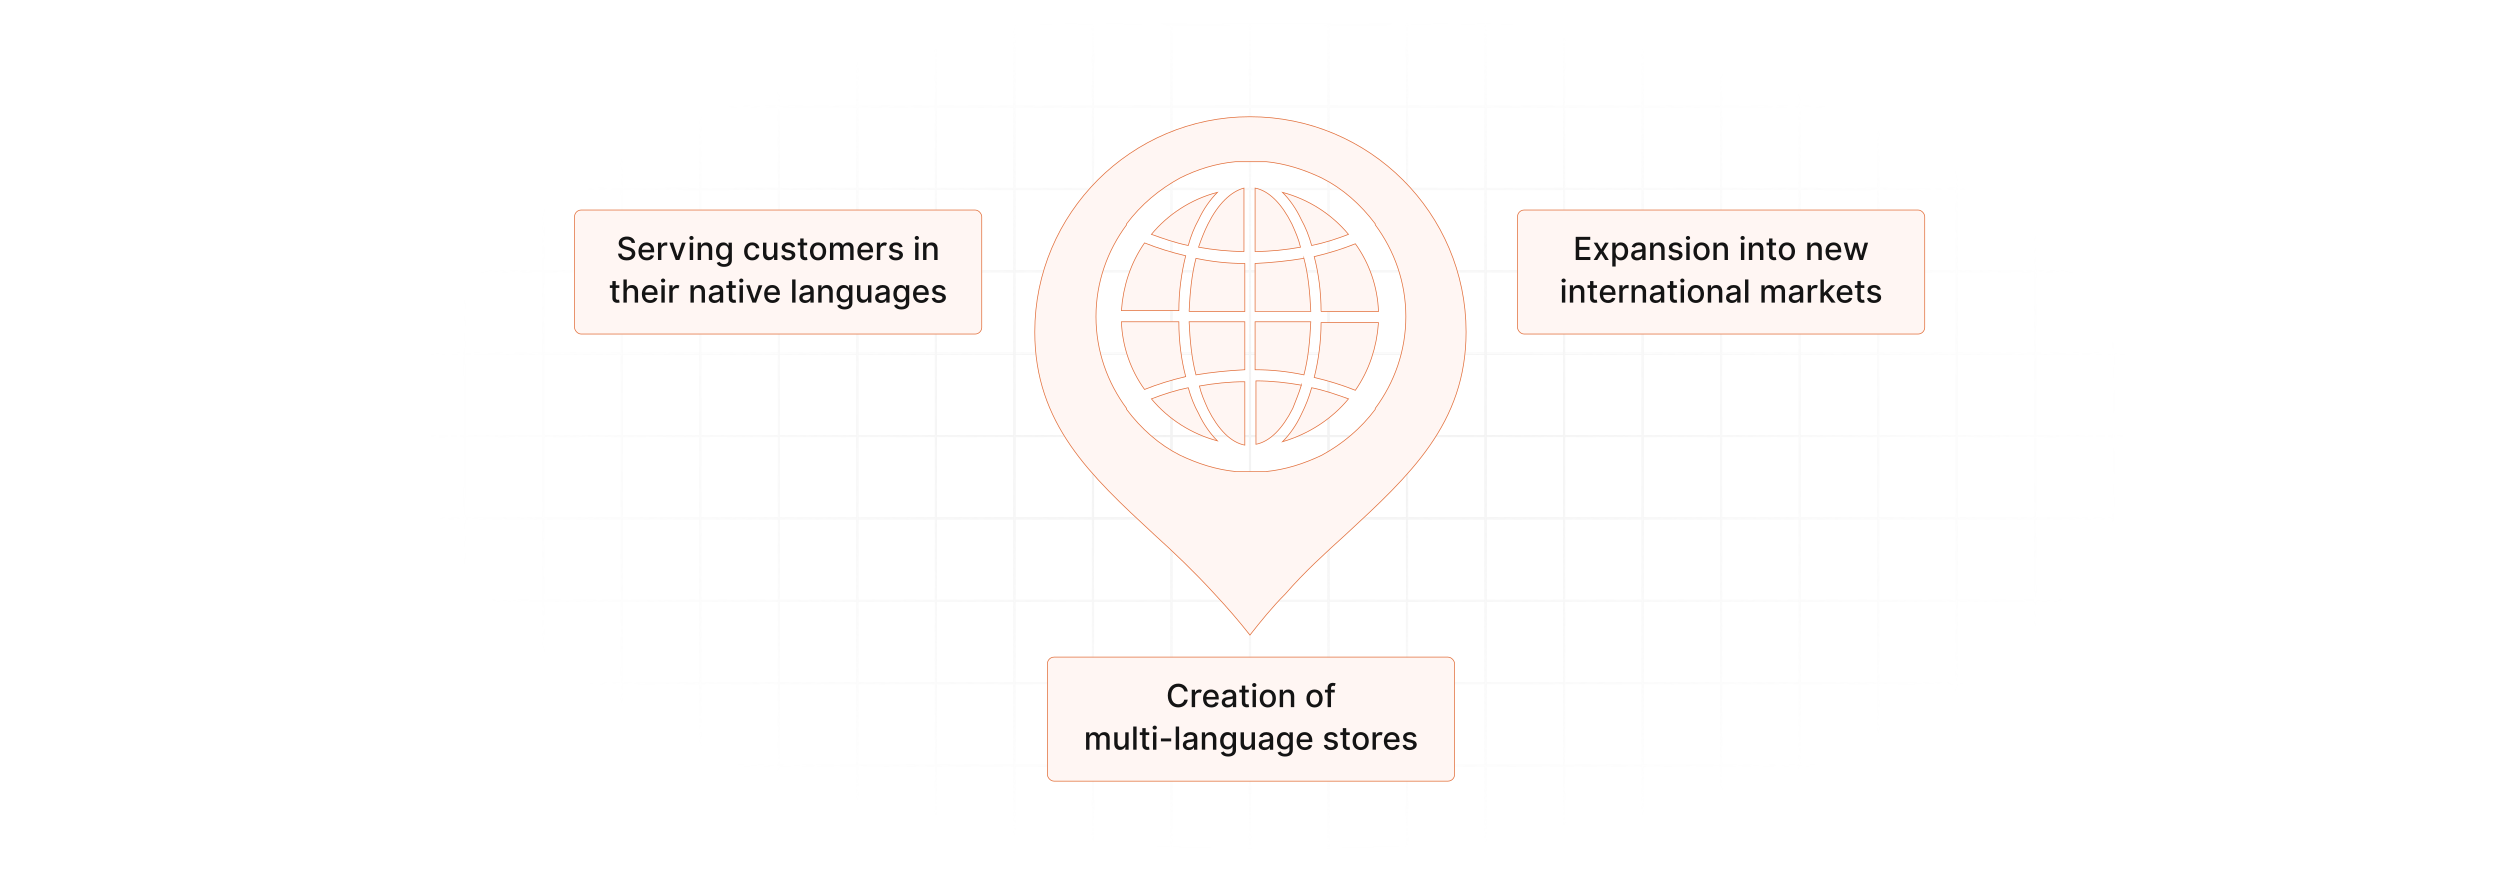 <?xml version="1.0" encoding="UTF-8"?>
<svg id="Layer_1" xmlns="http://www.w3.org/2000/svg" xmlns:xlink="http://www.w3.org/1999/xlink" viewBox="0 0 860 300">
  <defs>
    <filter id="luminosity-invert" x="39.647" y="-.272" width="782.115" height="300.272" color-interpolation-filters="sRGB" filterUnits="userSpaceOnUse">
      <feColorMatrix result="cm" values="-1 0 0 0 1 0 -1 0 0 1 0 0 -1 0 1 0 0 0 1 0"/>
    </filter>
    <radialGradient id="radial-gradient" cx="439.235" cy="148.479" fx="439.235" fy="148.479" r="298.487" gradientTransform="translate(0 74.962) scale(1 .495)" gradientUnits="userSpaceOnUse">
      <stop offset=".123" stop-color="#000" stop-opacity=".95"/>
      <stop offset="1" stop-color="#000" stop-opacity="0"/>
    </radialGradient>
    <mask id="mask" x="39.647" y="-.272" width="782.115" height="300.272" maskUnits="userSpaceOnUse">
      <g filter="url(#luminosity-invert)">
        <rect x="39.647" y="-.272" width="782.115" height="300.272" fill="url(#radial-gradient)"/>
      </g>
    </mask>
  </defs>
  <rect width="860" height="300" fill="#fff"/>
  <g mask="url(#mask)">
    <g opacity=".4">
      <path d="M808.41,291.922H51.59V8.078h756.819v283.845ZM52.09,291.422h755.819V8.578H52.09v282.845Z" fill="#e6e6e6" stroke="#d6d6d6" stroke-miterlimit="10" stroke-width=".25"/>
      <rect x="51.84" y="36.413" width="756.319" height=".5" fill="#e6e6e6" stroke="#d6d6d6" stroke-miterlimit="10" stroke-width=".25"/>
      <rect x="51.84" y="64.747" width="756.319" height=".5" fill="#e6e6e6" stroke="#d6d6d6" stroke-miterlimit="10" stroke-width=".25"/>
      <rect x="51.84" y="93.082" width="756.319" height=".5" fill="#e6e6e6" stroke="#d6d6d6" stroke-miterlimit="10" stroke-width=".25"/>
      <rect x="51.84" y="121.415" width="756.319" height=".5" fill="none" stroke="#d6d6d6" stroke-miterlimit="10" stroke-width=".25"/>
      <rect x="51.84" y="149.75" width="756.319" height=".5" fill="#e6e6e6" stroke="#d6d6d6" stroke-miterlimit="10" stroke-width=".25"/>
      <rect x="51.84" y="178.084" width="756.319" height=".5" fill="#e6e6e6" stroke="#d6d6d6" stroke-miterlimit="10" stroke-width=".25"/>
      <rect x="51.84" y="206.418" width="756.319" height=".5" fill="#e6e6e6" stroke="#d6d6d6" stroke-miterlimit="10" stroke-width=".25"/>
      <rect x="51.84" y="234.753" width="756.319" height=".5" fill="#e6e6e6" stroke="#d6d6d6" stroke-miterlimit="10" stroke-width=".25"/>
      <rect x="51.84" y="263.087" width="756.319" height=".5" fill="#e6e6e6" stroke="#d6d6d6" stroke-miterlimit="10" stroke-width=".25"/>
      <rect x="780.898" y="8.328" width=".5" height="283.345" fill="#e6e6e6" stroke="#d6d6d6" stroke-miterlimit="10" stroke-width=".25"/>
      <rect x="753.887" y="8.328" width=".5" height="283.345" fill="#e6e6e6" stroke="#d6d6d6" stroke-miterlimit="10" stroke-width=".25"/>
      <rect x="726.875" y="8.328" width=".5" height="283.345" fill="#e6e6e6" stroke="#d6d6d6" stroke-miterlimit="10" stroke-width=".25"/>
      <rect x="699.864" y="8.328" width=".5" height="283.345" fill="#e6e6e6" stroke="#d6d6d6" stroke-miterlimit="10" stroke-width=".25"/>
      <rect x="672.852" y="8.328" width=".5" height="283.345" fill="#e6e6e6" stroke="#d6d6d6" stroke-miterlimit="10" stroke-width=".25"/>
      <rect x="645.841" y="8.328" width=".5" height="283.345" fill="#e6e6e6" stroke="#d6d6d6" stroke-miterlimit="10" stroke-width=".25"/>
      <rect x="618.83" y="8.328" width=".5" height="283.345" fill="#e6e6e6" stroke="#d6d6d6" stroke-miterlimit="10" stroke-width=".25"/>
      <rect x="591.818" y="8.328" width=".5" height="283.345" fill="#e6e6e6" stroke="#d6d6d6" stroke-miterlimit="10" stroke-width=".25"/>
      <rect x="564.807" y="8.328" width=".5" height="283.345" fill="#e6e6e6" stroke="#d6d6d6" stroke-miterlimit="10" stroke-width=".25"/>
      <rect x="537.795" y="8.328" width=".5" height="283.345" fill="#e6e6e6" stroke="#d6d6d6" stroke-miterlimit="10" stroke-width=".25"/>
      <rect x="510.784" y="8.328" width=".5" height="283.345" fill="#e6e6e6" stroke="#d6d6d6" stroke-miterlimit="10" stroke-width=".25"/>
      <rect x="483.772" y="8.328" width=".5" height="283.345" fill="#e6e6e6" stroke="#d6d6d6" stroke-miterlimit="10" stroke-width=".25"/>
      <rect x="456.761" y="8.328" width=".5" height="283.345" fill="#e6e6e6" stroke="#d6d6d6" stroke-miterlimit="10" stroke-width=".25"/>
      <rect x="429.75" y="8.328" width=".5" height="283.345" fill="#e6e6e6" stroke="#d6d6d6" stroke-miterlimit="10" stroke-width=".25"/>
      <rect x="402.738" y="8.328" width=".5" height="283.345" fill="#e6e6e6" stroke="#d6d6d6" stroke-miterlimit="10" stroke-width=".25"/>
      <rect x="375.727" y="8.328" width=".5" height="283.345" fill="#e6e6e6" stroke="#d6d6d6" stroke-miterlimit="10" stroke-width=".25"/>
      <rect x="348.716" y="8.328" width=".5" height="283.345" fill="#e6e6e6" stroke="#d6d6d6" stroke-miterlimit="10" stroke-width=".25"/>
      <rect x="321.704" y="8.328" width=".5" height="283.345" fill="#e6e6e6" stroke="#d6d6d6" stroke-miterlimit="10" stroke-width=".25"/>
      <rect x="294.693" y="8.328" width=".5" height="283.345" fill="#e6e6e6" stroke="#d6d6d6" stroke-miterlimit="10" stroke-width=".25"/>
      <rect x="267.682" y="8.328" width=".5" height="283.345" fill="#e6e6e6" stroke="#d6d6d6" stroke-miterlimit="10" stroke-width=".25"/>
      <rect x="240.67" y="8.328" width=".5" height="283.345" fill="#e6e6e6" stroke="#d6d6d6" stroke-miterlimit="10" stroke-width=".25"/>
      <rect x="213.659" y="8.328" width=".5" height="283.345" fill="#e6e6e6" stroke="#d6d6d6" stroke-miterlimit="10" stroke-width=".25"/>
      <rect x="186.648" y="8.328" width=".5" height="283.345" fill="#e6e6e6" stroke="#d6d6d6" stroke-miterlimit="10" stroke-width=".25"/>
      <rect x="159.636" y="8.328" width=".5" height="283.345" fill="#e6e6e6" stroke="#d6d6d6" stroke-miterlimit="10" stroke-width=".25"/>
      <rect x="132.625" y="8.328" width=".5" height="283.345" fill="#e6e6e6" stroke="#d6d6d6" stroke-miterlimit="10" stroke-width=".25"/>
      <rect x="105.613" y="8.328" width=".5" height="283.345" fill="#e6e6e6" stroke="#d6d6d6" stroke-miterlimit="10" stroke-width=".25"/>
      <rect x="78.602" y="8.328" width=".5" height="283.345" fill="#e6e6e6" stroke="#d6d6d6" stroke-miterlimit="10" stroke-width=".25"/>
    </g>
  </g>
  <g id="_x33_85_x2C__Global_x2C__globe_x2C__internet_x2C__location">
    <g>
      <path d="M462.882,183.921c22.044-20.396,41.454-38.161,41.454-69.743,0-40.793-33.228-74.021-74.352-74.021-40.791,0-74.019,33.228-74.019,74.021,0,31.582,19.081,49.348,41.121,69.743,6.91,6.251,13.818,12.831,20.728,20.397,4.604,4.935,8.552,9.541,12.17,14.146,3.618-4.605,7.566-9.54,12.174-14.146,6.581-7.566,13.818-14.146,20.725-20.397ZM435.576,162.208h-10.526c-6.581-.657-12.829-2.631-19.081-5.592-7.237-3.618-13.488-9.211-18.425-15.792v-.328c-6.578-8.883-10.525-19.74-10.525-31.582s3.948-22.701,10.525-31.582v-.33c4.937-6.579,11.188-11.844,18.425-15.792,5.922-2.959,12.17-4.933,19.081-5.592h10.526c6.581.659,12.832,2.633,19.081,5.592,7.24,3.62,13.488,9.212,18.425,15.792v.33c6.578,8.882,10.526,19.738,10.526,31.582s-3.948,22.699-10.526,31.582v.328c-4.936,6.581-11.185,11.844-18.425,15.792-6.248,2.961-12.5,4.935-19.081,5.592h0Z" fill="#fff6f3" stroke="#e16c37" stroke-miterlimit="10" stroke-width=".25"/>
      <g>
        <path d="M411.414,128.957c5.306-.884,10.907-1.474,16.801-1.767v-16.507h-19.16c.295,6.484.886,12.675,2.359,18.274Z" fill="#fff6f3" stroke="#e16c37" stroke-miterlimit="10" stroke-width=".25"/>
        <path d="M415.542,140.749c3.537,7.073,7.958,11.495,12.673,12.379v-21.812c-5.306,0-10.612.589-15.623,1.473.591,2.653,1.769,5.306,2.95,7.959Z" fill="#fff6f3" stroke="#e16c37" stroke-miterlimit="10" stroke-width=".25"/>
        <path d="M409.055,107.146h19.16v-16.507c-5.598,0-11.2-.589-16.801-1.769-1.474,5.601-2.064,11.79-2.359,18.276Z" fill="#fff6f3" stroke="#e16c37" stroke-miterlimit="10" stroke-width=".25"/>
        <path d="M408.763,133.379c-4.423.884-8.843,2.359-12.676,3.833,5.896,7.073,13.854,12.085,22.697,14.443-2.359-2.358-4.715-5.601-6.484-9.432-1.476-2.653-2.654-5.601-3.537-8.843Z" fill="#fff6f3" stroke="#e16c37" stroke-miterlimit="10" stroke-width=".25"/>
        <path d="M415.542,77.08c-1.181,2.358-2.359,5.306-3.242,7.958,5.011.886,10.317,1.475,15.62,1.475v-21.813c-4.42,1.179-8.84,5.306-12.378,12.38Z" fill="#fff6f3" stroke="#e16c37" stroke-miterlimit="10" stroke-width=".25"/>
        <path d="M412.3,75.605c1.769-3.831,4.125-7.073,6.484-9.432-9.139,2.359-17.096,7.664-22.697,14.445,4.128,1.474,8.253,2.947,12.676,3.831.883-3.242,2.061-6.19,3.537-8.843Z" fill="#fff6f3" stroke="#e16c37" stroke-miterlimit="10" stroke-width=".25"/>
        <path d="M407.877,87.986c-5.011-1.18-9.726-2.653-14.149-4.422-4.716,6.779-7.367,14.738-7.958,23.287h19.751c0-6.484.883-12.97,2.356-18.865Z" fill="#fff6f3" stroke="#e16c37" stroke-miterlimit="10" stroke-width=".25"/>
        <path d="M405.521,110.683h-19.751c.295,8.548,3.242,16.801,7.958,23.287,4.423-1.769,9.139-3.244,14.149-4.422-1.474-5.601-2.356-12.085-2.356-18.865Z" fill="#fff6f3" stroke="#e16c37" stroke-miterlimit="10" stroke-width=".25"/>
        <path d="M451.208,84.448c4.42-.884,8.843-2.358,12.676-3.831-5.896-7.074-13.854-12.085-22.698-14.445,2.357,2.359,4.716,5.601,6.484,9.432,1.474,2.653,2.652,5.601,3.537,8.843Z" fill="#fff6f3" stroke="#e16c37" stroke-miterlimit="10" stroke-width=".25"/>
        <path d="M444.428,77.08c-3.537-7.074-7.96-11.496-12.676-12.38v21.813c5.306,0,10.612-.589,15.623-1.475-.587-2.651-1.768-5.305-2.947-7.958Z" fill="#fff6f3" stroke="#e16c37" stroke-miterlimit="10" stroke-width=".25"/>
        <path d="M463.884,137.212c-4.128-1.474-8.256-2.948-12.676-3.833-.886,3.242-2.064,6.19-3.537,9.139-1.769,3.831-4.128,7.073-6.484,9.432,9.136-2.653,17.096-7.959,22.698-14.738Z" fill="#fff6f3" stroke="#e16c37" stroke-miterlimit="10" stroke-width=".25"/>
        <path d="M452.091,129.841c5.011,1.18,9.729,2.653,14.149,4.422,4.716-6.779,7.37-14.738,7.96-23.287h-19.75c0,6.486-.883,12.97-2.359,18.865Z" fill="#fff6f3" stroke="#e16c37" stroke-miterlimit="10" stroke-width=".25"/>
        <path d="M454.45,107.146h19.75c-.295-8.548-3.245-16.802-7.96-23.287-4.42,1.769-9.139,3.242-14.149,4.422,1.476,5.6,2.359,12.085,2.359,18.865Z" fill="#fff6f3" stroke="#e16c37" stroke-miterlimit="10" stroke-width=".25"/>
        <path d="M448.553,88.87c-5.303.884-10.904,1.474-16.801,1.769v16.507h19.16c-.295-6.486-.883-12.675-2.359-18.276Z" fill="#fff6f3" stroke="#e16c37" stroke-miterlimit="10" stroke-width=".25"/>
        <path d="M447.67,132.495c-5.011-.884-10.317-1.474-15.623-1.474v21.813c4.715-.884,9.138-5.306,12.676-12.381.883-2.358,2.064-5.011,2.947-7.959Z" fill="#fff6f3" stroke="#e16c37" stroke-miterlimit="10" stroke-width=".25"/>
        <path d="M450.912,110.683h-19.16v16.507c5.601,0,11.203.589,16.801,1.767,1.476-5.6,2.064-11.79,2.359-18.274Z" fill="#fff6f3" stroke="#e16c37" stroke-miterlimit="10" stroke-width=".25"/>
      </g>
    </g>
  </g>
  <g>
    <rect x="522.03" y="72.252" width="140.071" height="42.66" rx="2.291" ry="2.291" fill="#fff6f3" stroke="#e16c37" stroke-miterlimit="10" stroke-width=".25"/>
    <g>
      <path d="M542.05,81.476h4.996v1.035h-3.793v2.428h3.532v1.031h-3.532v2.439h3.84v1.035h-5.043v-7.969Z" fill="#141414"/>
      <path d="M550.812,85.795l1.331-2.327h1.272l-1.863,2.988,1.879,2.988h-1.272l-1.346-2.233-1.343,2.233h-1.276l1.86-2.988-1.837-2.988h1.276l1.319,2.327Z" fill="#141414"/>
      <path d="M554.622,83.468h1.136v.969h.098c.206-.37.606-1.046,1.716-1.046,1.443,0,2.51,1.14,2.51,3.078,0,1.934-1.051,3.093-2.498,3.093-1.09,0-1.518-.665-1.728-1.047h-.07v3.171h-1.163v-8.218ZM557.322,88.569c1.039,0,1.584-.915,1.584-2.113,0-1.187-.529-2.078-1.584-2.078-1.016,0-1.56.829-1.56,2.078,0,1.257.56,2.113,1.56,2.113Z" fill="#141414"/>
      <path d="M561.115,87.756c0-1.358,1.159-1.654,2.292-1.786,1.073-.124,1.51-.117,1.51-.541v-.027c0-.677-.386-1.07-1.137-1.07-.782,0-1.218.409-1.389.833l-1.094-.249c.39-1.089,1.386-1.525,2.467-1.525.95,0,2.319.346,2.319,2.085v3.969h-1.136v-.817h-.047c-.222.447-.778.949-1.767.949-1.137,0-2.019-.646-2.019-1.821ZM564.921,87.289v-.77c-.168.168-1.062.269-1.44.319-.673.089-1.226.311-1.226.934,0,.576.476.872,1.133.872.969,0,1.533-.645,1.533-1.354Z" fill="#141414"/>
      <path d="M568.806,89.445h-1.163v-5.977h1.116v.973h.074c.276-.634.864-1.05,1.763-1.05,1.222,0,2.035.774,2.035,2.253v3.801h-1.164v-3.662c0-.868-.478-1.385-1.268-1.385-.81,0-1.394.544-1.394,1.498v3.548Z" fill="#141414"/>
      <path d="M577.621,85.114c-.136-.401-.471-.802-1.194-.802-.661,0-1.159.327-1.155.786-.004.405.279.626.938.782l.949.218c1.098.253,1.634.774,1.634,1.619,0,1.081-1,1.848-2.443,1.848-1.342,0-2.222-.595-2.416-1.654l1.124-.171c.141.587.588.887,1.284.887.763,0,1.257-.362,1.257-.825,0-.373-.269-.63-.844-.759l-1.012-.222c-1.121-.249-1.635-.813-1.635-1.662,0-1.058.957-1.77,2.308-1.77,1.292,0,2.019.607,2.261,1.537l-1.055.187Z" fill="#141414"/>
      <path d="M579.93,81.853c0-.381.331-.696.736-.696.4,0,.735.315.735.696s-.335.692-.735.692c-.405,0-.736-.311-.736-.692ZM580.078,83.468h1.163v5.977h-1.163v-5.977Z" fill="#141414"/>
      <path d="M582.541,86.484c0-1.86,1.102-3.093,2.786-3.093s2.786,1.233,2.786,3.093c0,1.848-1.102,3.082-2.786,3.082s-2.786-1.233-2.786-3.082ZM586.938,86.48c0-1.144-.514-2.117-1.606-2.117-1.102,0-1.615.973-1.615,2.117,0,1.148.514,2.109,1.615,2.109,1.093,0,1.606-.961,1.606-2.109Z" fill="#141414"/>
      <path d="M590.582,89.445h-1.163v-5.977h1.116v.973h.074c.276-.634.864-1.05,1.763-1.05,1.222,0,2.035.774,2.035,2.253v3.801h-1.163v-3.662c0-.868-.479-1.385-1.269-1.385-.81,0-1.394.544-1.394,1.498v3.548Z" fill="#141414"/>
      <path d="M598.732,81.853c0-.381.331-.696.736-.696.4,0,.735.315.735.696s-.335.692-.735.692c-.405,0-.736-.311-.736-.692ZM598.881,83.468h1.163v5.977h-1.163v-5.977Z" fill="#141414"/>
      <path d="M602.775,89.445h-1.163v-5.977h1.116v.973h.074c.276-.634.864-1.05,1.763-1.05,1.222,0,2.035.774,2.035,2.253v3.801h-1.163v-3.662c0-.868-.479-1.385-1.269-1.385-.81,0-1.394.544-1.394,1.498v3.548Z" fill="#141414"/>
      <path d="M610.957,84.402h-1.226v3.288c0,.673.338.798.716.798.186,0,.33-.035.408-.051l.21.961c-.136.051-.385.121-.755.124-.918.019-1.747-.506-1.743-1.591v-3.529h-.875v-.934h.875v-1.432h1.164v1.432h1.226v.934Z" fill="#141414"/>
      <path d="M611.917,86.484c0-1.86,1.102-3.093,2.786-3.093s2.786,1.233,2.786,3.093c0,1.848-1.102,3.082-2.786,3.082s-2.786-1.233-2.786-3.082ZM616.313,86.48c0-1.144-.514-2.117-1.606-2.117-1.102,0-1.615.973-1.615,2.117,0,1.148.514,2.109,1.615,2.109,1.093,0,1.606-.961,1.606-2.109Z" fill="#141414"/>
      <path d="M622.865,89.445h-1.163v-5.977h1.116v.973h.074c.276-.634.864-1.05,1.763-1.05,1.222,0,2.035.774,2.035,2.253v3.801h-1.163v-3.662c0-.868-.479-1.385-1.269-1.385-.81,0-1.394.544-1.394,1.498v3.548Z" fill="#141414"/>
      <path d="M627.988,86.496c0-1.837,1.098-3.105,2.763-3.105,1.353,0,2.646.844,2.646,3.004v.412h-4.249c.031,1.152.7,1.798,1.696,1.798.662,0,1.168-.288,1.378-.852l1.102.198c-.265.973-1.188,1.615-2.49,1.615-1.763,0-2.845-1.214-2.845-3.07ZM632.257,85.935c-.004-.914-.596-1.583-1.498-1.583-.945,0-1.56.735-1.607,1.583h3.106Z" fill="#141414"/>
      <path d="M634.224,83.468h1.202l1.171,4.389h.059l1.175-4.389h1.202l1.168,4.37h.058l1.164-4.37h1.202l-1.755,5.977h-1.187l-1.214-4.315h-.09l-1.214,4.315h-1.183l-1.759-5.977Z" fill="#141414"/>
      <path d="M537.146,96.506c0-.381.331-.696.736-.696.4,0,.735.315.735.696s-.335.692-.735.692c-.405,0-.736-.311-.736-.692ZM537.295,98.121h1.163v5.977h-1.163v-5.977Z" fill="#141414"/>
      <path d="M541.189,104.098h-1.163v-5.977h1.116v.973h.074c.276-.634.864-1.05,1.763-1.05,1.222,0,2.035.774,2.035,2.253v3.801h-1.163v-3.662c0-.868-.479-1.385-1.269-1.385-.81,0-1.394.544-1.394,1.498v3.549Z" fill="#141414"/>
      <path d="M549.371,99.055h-1.226v3.288c0,.673.338.798.716.798.186,0,.33-.035.408-.051l.21.961c-.136.051-.385.121-.755.124-.918.019-1.747-.506-1.743-1.591v-3.529h-.875v-.934h.875v-1.432h1.164v1.432h1.226v.934Z" fill="#141414"/>
      <path d="M550.331,101.148c0-1.837,1.098-3.105,2.763-3.105,1.353,0,2.646.844,2.646,3.003v.413h-4.249c.031,1.152.7,1.798,1.696,1.798.662,0,1.168-.288,1.378-.852l1.102.198c-.265.973-1.188,1.615-2.49,1.615-1.763,0-2.845-1.214-2.845-3.07ZM554.6,100.588c-.004-.914-.596-1.583-1.498-1.583-.945,0-1.56.735-1.607,1.583h3.106Z" fill="#141414"/>
      <path d="M557.045,98.121h1.124v.949h.062c.218-.642.817-1.039,1.518-1.039.147,0,.377.012.494.027v1.113c-.094-.027-.366-.07-.607-.07-.824,0-1.428.565-1.428,1.346v3.65h-1.163v-5.977Z" fill="#141414"/>
      <path d="M562.425,104.098h-1.163v-5.977h1.116v.973h.074c.276-.634.864-1.05,1.763-1.05,1.222,0,2.035.774,2.035,2.253v3.801h-1.164v-3.662c0-.868-.478-1.385-1.268-1.385-.81,0-1.394.544-1.394,1.498v3.549Z" fill="#141414"/>
      <path d="M567.536,102.409c0-1.358,1.159-1.654,2.292-1.786,1.073-.124,1.51-.117,1.51-.541v-.027c0-.677-.386-1.07-1.137-1.07-.782,0-1.218.409-1.389.833l-1.094-.249c.39-1.089,1.386-1.525,2.467-1.525.95,0,2.319.346,2.319,2.085v3.969h-1.136v-.817h-.047c-.222.447-.778.949-1.767.949-1.137,0-2.019-.646-2.019-1.821ZM571.342,101.942v-.77c-.168.167-1.062.268-1.44.319-.673.089-1.226.311-1.226.934,0,.576.475.872,1.133.872.969,0,1.533-.645,1.533-1.354Z" fill="#141414"/>
      <path d="M576.854,99.055h-1.226v3.288c0,.673.338.798.716.798.186,0,.33-.035.408-.051l.21.961c-.136.051-.385.121-.755.124-.918.019-1.747-.506-1.743-1.591v-3.529h-.875v-.934h.875v-1.432h1.164v1.432h1.226v.934Z" fill="#141414"/>
      <path d="M577.995,96.506c0-.381.331-.696.735-.696.401,0,.736.315.736.696s-.335.692-.736.692c-.404,0-.735-.311-.735-.692ZM578.144,98.121h1.163v5.977h-1.163v-5.977Z" fill="#141414"/>
      <path d="M580.606,101.137c0-1.86,1.102-3.093,2.786-3.093s2.786,1.233,2.786,3.093c0,1.848-1.102,3.082-2.786,3.082s-2.786-1.233-2.786-3.082ZM585.003,101.133c0-1.144-.514-2.117-1.606-2.117-1.102,0-1.615.973-1.615,2.117,0,1.148.514,2.109,1.615,2.109,1.093,0,1.606-.961,1.606-2.109Z" fill="#141414"/>
      <path d="M588.648,104.098h-1.163v-5.977h1.116v.973h.074c.276-.634.864-1.05,1.763-1.05,1.222,0,2.035.774,2.035,2.253v3.801h-1.164v-3.662c0-.868-.478-1.385-1.268-1.385-.81,0-1.394.544-1.394,1.498v3.549Z" fill="#141414"/>
      <path d="M593.759,102.409c0-1.358,1.159-1.654,2.292-1.786,1.073-.124,1.51-.117,1.51-.541v-.027c0-.677-.386-1.07-1.137-1.07-.782,0-1.218.409-1.389.833l-1.094-.249c.39-1.089,1.386-1.525,2.467-1.525.95,0,2.319.346,2.319,2.085v3.969h-1.136v-.817h-.047c-.222.447-.778.949-1.767.949-1.137,0-2.019-.646-2.019-1.821ZM597.564,101.942v-.77c-.168.167-1.062.268-1.44.319-.673.089-1.226.311-1.226.934,0,.576.475.872,1.133.872.969,0,1.533-.645,1.533-1.354Z" fill="#141414"/>
      <path d="M601.449,104.098h-1.163v-7.969h1.163v7.969Z" fill="#141414"/>
      <path d="M605.926,98.121h1.116v.973h.074c.249-.658.837-1.05,1.627-1.05.797,0,1.346.397,1.606,1.05h.062c.288-.638.934-1.05,1.794-1.05,1.081,0,1.844.681,1.844,2.046v4.008h-1.163v-3.899c0-.809-.506-1.151-1.121-1.151-.759,0-1.198.521-1.198,1.241v3.809h-1.159v-3.973c0-.65-.447-1.078-1.094-1.078-.661,0-1.226.56-1.226,1.366v3.685h-1.163v-5.977Z" fill="#141414"/>
      <path d="M615.341,102.409c0-1.358,1.159-1.654,2.292-1.786,1.073-.124,1.51-.117,1.51-.541v-.027c0-.677-.386-1.07-1.137-1.07-.782,0-1.218.409-1.389.833l-1.094-.249c.39-1.089,1.386-1.525,2.467-1.525.95,0,2.319.346,2.319,2.085v3.969h-1.136v-.817h-.047c-.222.447-.778.949-1.767.949-1.137,0-2.019-.646-2.019-1.821ZM619.146,101.942v-.77c-.168.167-1.062.268-1.44.319-.673.089-1.226.311-1.226.934,0,.576.475.872,1.133.872.969,0,1.533-.645,1.533-1.354Z" fill="#141414"/>
      <path d="M621.868,98.121h1.124v.949h.062c.218-.642.81-1.039,1.518-1.039.327,0,.584.085.782.218l-.374.973c-.14-.07-.315-.117-.54-.117-.806,0-1.409.565-1.409,1.342v3.65h-1.163v-5.977Z" fill="#141414"/>
      <path d="M626.24,96.129h1.163v4.521h.102l2.381-2.529h1.394l-2.421,2.564,2.584,3.413h-1.428l-2.031-2.7-.58.58v2.121h-1.163v-7.969Z" fill="#141414"/>
      <path d="M631.829,101.148c0-1.837,1.098-3.105,2.763-3.105,1.353,0,2.646.844,2.646,3.003v.413h-4.249c.031,1.152.7,1.798,1.696,1.798.662,0,1.168-.288,1.378-.852l1.102.198c-.265.973-1.188,1.615-2.49,1.615-1.763,0-2.845-1.214-2.845-3.07ZM636.098,100.588c-.004-.914-.596-1.583-1.498-1.583-.945,0-1.56.735-1.607,1.583h3.106Z" fill="#141414"/>
      <path d="M641.334,99.055h-1.226v3.288c0,.673.338.798.716.798.186,0,.33-.035.408-.051l.21.961c-.136.051-.385.121-.755.124-.918.019-1.747-.506-1.743-1.591v-3.529h-.875v-.934h.875v-1.432h1.164v1.432h1.226v.934Z" fill="#141414"/>
      <path d="M645.946,99.767c-.136-.401-.471-.802-1.194-.802-.661,0-1.159.327-1.155.786-.004.405.279.626.938.782l.949.218c1.098.253,1.634.774,1.634,1.619,0,1.081-1,1.848-2.443,1.848-1.342,0-2.222-.595-2.416-1.654l1.124-.171c.141.587.588.887,1.284.887.763,0,1.257-.362,1.257-.825,0-.373-.269-.63-.844-.759l-1.012-.222c-1.121-.249-1.635-.813-1.635-1.662,0-1.058.957-1.77,2.308-1.77,1.292,0,2.019.607,2.261,1.537l-1.055.187Z" fill="#141414"/>
    </g>
  </g>
  <g>
    <rect x="360.306" y="226.052" width="140.071" height="42.66" rx="2.291" ry="2.291" fill="#fff6f3" stroke="#e16c37" stroke-miterlimit="10" stroke-width=".25"/>
    <g>
      <path d="M407.383,237.867c-.199-1.031-1.051-1.603-2.066-1.603-1.373,0-2.401,1.062-2.401,2.996,0,1.949,1.031,2.996,2.397,2.996,1.008,0,1.864-.56,2.07-1.58l1.214.004c-.261,1.576-1.541,2.673-3.292,2.673-2.07,0-3.583-1.544-3.583-4.093s1.522-4.093,3.583-4.093c1.685,0,3.019.996,3.292,2.7h-1.214Z" fill="#141414"/>
      <path d="M409.956,237.268h1.125v.949h.062c.218-.642.81-1.039,1.518-1.039.327,0,.584.085.782.218l-.373.973c-.14-.07-.315-.117-.541-.117-.805,0-1.409.565-1.409,1.342v3.65h-1.163v-5.977Z" fill="#141414"/>
      <path d="M413.841,240.295c0-1.837,1.097-3.105,2.763-3.105,1.354,0,2.646.844,2.646,3.003v.413h-4.248c.031,1.152.7,1.798,1.696,1.798.662,0,1.167-.288,1.377-.852l1.101.198c-.265.973-1.187,1.615-2.49,1.615-1.763,0-2.844-1.214-2.844-3.07ZM418.11,239.735c-.004-.914-.596-1.583-1.498-1.583-.946,0-1.56.735-1.607,1.583h3.105Z" fill="#141414"/>
      <path d="M420.275,241.556c0-1.358,1.16-1.654,2.292-1.786,1.074-.124,1.509-.117,1.509-.541v-.027c0-.677-.385-1.07-1.136-1.07-.782,0-1.218.409-1.389.833l-1.093-.249c.389-1.089,1.385-1.525,2.467-1.525.949,0,2.319.346,2.319,2.085v3.969h-1.136v-.817h-.046c-.222.447-.778.949-1.767.949-1.136,0-2.019-.646-2.019-1.821ZM424.08,241.089v-.77c-.167.167-1.062.268-1.44.319-.673.089-1.226.311-1.226.934,0,.576.475.872,1.132.872.969,0,1.533-.645,1.533-1.354Z" fill="#141414"/>
      <path d="M429.592,238.202h-1.226v3.288c0,.673.338.798.716.798.187,0,.331-.035.409-.051l.21.961c-.136.051-.385.121-.754.124-.918.019-1.747-.506-1.743-1.591v-3.529h-.875v-.934h.875v-1.432h1.163v1.432h1.226v.934Z" fill="#141414"/>
      <path d="M430.734,235.653c0-.381.331-.696.735-.696.4,0,.735.315.735.696s-.335.692-.735.692c-.404,0-.735-.311-.735-.692ZM430.882,237.268h1.164v5.977h-1.164v-5.977Z" fill="#141414"/>
      <path d="M433.346,240.284c0-1.86,1.102-3.093,2.786-3.093s2.786,1.233,2.786,3.093c0,1.848-1.102,3.082-2.786,3.082s-2.786-1.233-2.786-3.082ZM437.742,240.28c0-1.144-.514-2.117-1.606-2.117-1.102,0-1.615.973-1.615,2.117,0,1.148.514,2.109,1.615,2.109,1.093,0,1.606-.961,1.606-2.109Z" fill="#141414"/>
      <path d="M441.387,243.245h-1.163v-5.977h1.116v.973h.074c.276-.634.864-1.05,1.763-1.05,1.222,0,2.035.774,2.035,2.253v3.801h-1.163v-3.662c0-.868-.479-1.385-1.269-1.385-.81,0-1.394.544-1.394,1.498v3.549Z" fill="#141414"/>
      <path d="M449.417,240.284c0-1.86,1.102-3.093,2.786-3.093s2.786,1.233,2.786,3.093c0,1.848-1.102,3.082-2.786,3.082s-2.786-1.233-2.786-3.082ZM453.813,240.28c0-1.144-.514-2.117-1.606-2.117-1.102,0-1.615.973-1.615,2.117,0,1.148.514,2.109,1.615,2.109,1.093,0,1.606-.961,1.606-2.109Z" fill="#141414"/>
      <path d="M459.158,238.202h-1.287v5.043h-1.168v-5.043h-.922v-.934h.922v-.692c0-1.121.829-1.673,1.774-1.673.471,0,.81.097.973.16l-.273.941c-.108-.035-.28-.089-.521-.089-.567,0-.785.288-.785.817v.537h1.287v.934Z" fill="#141414"/>
      <path d="M373.606,251.921h1.117v.973h.074c.249-.658.836-1.05,1.627-1.05.798,0,1.346.397,1.607,1.05h.062c.288-.638.934-1.05,1.794-1.05,1.082,0,1.844.681,1.844,2.046v4.008h-1.163v-3.899c0-.809-.506-1.151-1.121-1.151-.759,0-1.199.521-1.199,1.241v3.809h-1.159v-3.973c0-.65-.448-1.078-1.093-1.078-.662,0-1.226.56-1.226,1.366v3.685h-1.163v-5.977Z" fill="#141414"/>
      <path d="M387.087,251.921h1.167v5.977h-1.144v-1.035h-.062c-.276.638-.887,1.113-1.786,1.113-1.148,0-1.961-.77-1.961-2.253v-3.801h1.163v3.662c0,.813.498,1.335,1.218,1.335.653,0,1.408-.482,1.404-1.498v-3.498Z" fill="#141414"/>
      <path d="M390.988,257.897h-1.163v-7.969h1.163v7.969Z" fill="#141414"/>
      <path d="M395.347,252.855h-1.226v3.288c0,.673.338.798.716.798.187,0,.331-.035.409-.051l.21.961c-.136.051-.385.121-.754.124-.918.019-1.747-.506-1.743-1.591v-3.529h-.875v-.934h.875v-1.432h1.163v1.432h1.226v.934Z" fill="#141414"/>
      <path d="M396.489,250.306c0-.381.331-.696.735-.696.401,0,.735.315.735.696s-.335.692-.735.692c-.405,0-.735-.311-.735-.692ZM396.637,251.921h1.163v5.977h-1.163v-5.977Z" fill="#141414"/>
      <path d="M402.89,255.034h-3.533v-1.008h3.533v1.008Z" fill="#141414"/>
      <path d="M405.614,257.897h-1.163v-7.969h1.163v7.969Z" fill="#141414"/>
      <path d="M406.902,256.209c0-1.358,1.16-1.654,2.292-1.786,1.074-.124,1.509-.117,1.509-.541v-.027c0-.677-.385-1.07-1.136-1.07-.782,0-1.218.409-1.389.833l-1.094-.249c.389-1.089,1.385-1.525,2.467-1.525.949,0,2.319.346,2.319,2.085v3.969h-1.136v-.817h-.046c-.222.447-.778.949-1.767.949-1.136,0-2.019-.646-2.019-1.821ZM410.707,255.742v-.77c-.167.168-1.062.269-1.44.319-.673.089-1.226.311-1.226.934,0,.576.475.872,1.132.872.969,0,1.533-.645,1.533-1.354Z" fill="#141414"/>
      <path d="M414.593,257.897h-1.163v-5.977h1.117v.973h.074c.276-.634.864-1.05,1.763-1.05,1.222,0,2.035.774,2.035,2.253v3.801h-1.164v-3.662c0-.868-.478-1.385-1.269-1.385-.809,0-1.393.544-1.393,1.498v3.548Z" fill="#141414"/>
      <path d="M419.949,258.909l1-.413c.206.331.584.817,1.553.817.883,0,1.525-.409,1.525-1.331v-1.175h-.074c-.21.381-.634,1-1.731,1-1.413,0-2.498-1.016-2.498-2.922,0-1.903,1.062-3.042,2.506-3.042,1.113,0,1.525.677,1.731,1.046h.085v-.969h1.14v6.109c0,1.525-1.175,2.222-2.696,2.222-1.428,0-2.226-.623-2.541-1.342ZM424.039,254.87c0-1.21-.544-2.039-1.56-2.039-1.051,0-1.58.891-1.58,2.039,0,1.175.541,1.973,1.58,1.973,1.004,0,1.56-.739,1.56-1.973Z" fill="#141414"/>
      <path d="M430.543,251.921h1.167v5.977h-1.144v-1.035h-.062c-.276.638-.887,1.113-1.786,1.113-1.148,0-1.961-.77-1.961-2.253v-3.801h1.163v3.662c0,.813.498,1.335,1.218,1.335.653,0,1.408-.482,1.404-1.498v-3.498Z" fill="#141414"/>
      <path d="M433.001,256.209c0-1.358,1.159-1.654,2.292-1.786,1.073-.124,1.51-.117,1.51-.541v-.027c0-.677-.386-1.07-1.137-1.07-.782,0-1.218.409-1.389.833l-1.094-.249c.39-1.089,1.386-1.525,2.467-1.525.95,0,2.319.346,2.319,2.085v3.969h-1.136v-.817h-.047c-.222.447-.778.949-1.767.949-1.137,0-2.019-.646-2.019-1.821ZM436.807,255.742v-.77c-.168.168-1.062.269-1.44.319-.673.089-1.226.311-1.226.934,0,.576.475.872,1.133.872.969,0,1.533-.645,1.533-1.354Z" fill="#141414"/>
      <path d="M439.493,258.909l1-.413c.206.331.584.817,1.553.817.883,0,1.525-.409,1.525-1.331v-1.175h-.074c-.21.381-.635,1-1.731,1-1.412,0-2.498-1.016-2.498-2.922,0-1.903,1.062-3.042,2.506-3.042,1.112,0,1.525.677,1.731,1.046h.086v-.969h1.14v6.109c0,1.525-1.175,2.222-2.696,2.222-1.428,0-2.226-.623-2.541-1.342ZM443.583,254.87c0-1.21-.545-2.039-1.56-2.039-1.051,0-1.58.891-1.58,2.039,0,1.175.541,1.973,1.58,1.973,1.004,0,1.56-.739,1.56-1.973Z" fill="#141414"/>
      <path d="M446.032,254.948c0-1.837,1.098-3.105,2.763-3.105,1.353,0,2.646.844,2.646,3.004v.412h-4.249c.031,1.152.7,1.798,1.696,1.798.662,0,1.168-.288,1.378-.852l1.102.198c-.265.973-1.188,1.615-2.49,1.615-1.763,0-2.845-1.214-2.845-3.07ZM450.301,254.388c-.004-.914-.596-1.583-1.498-1.583-.945,0-1.56.735-1.607,1.583h3.106Z" fill="#141414"/>
      <path d="M459.078,253.567c-.136-.401-.471-.802-1.194-.802-.661,0-1.159.327-1.155.786-.004.405.279.626.938.782l.949.218c1.098.253,1.634.774,1.634,1.619,0,1.081-1,1.848-2.443,1.848-1.342,0-2.222-.595-2.416-1.654l1.124-.171c.141.587.588.887,1.284.887.763,0,1.257-.362,1.257-.825,0-.373-.269-.63-.844-.759l-1.012-.222c-1.121-.249-1.635-.813-1.635-1.662,0-1.058.957-1.77,2.308-1.77,1.292,0,2.019.607,2.261,1.537l-1.055.187Z" fill="#141414"/>
      <path d="M464.324,252.855h-1.226v3.288c0,.673.338.798.716.798.186,0,.33-.035.408-.051l.21.961c-.136.051-.385.121-.755.124-.918.019-1.747-.506-1.743-1.591v-3.529h-.875v-.934h.875v-1.432h1.164v1.432h1.226v.934Z" fill="#141414"/>
      <path d="M465.284,254.936c0-1.86,1.102-3.093,2.786-3.093s2.786,1.233,2.786,3.093c0,1.848-1.102,3.082-2.786,3.082s-2.786-1.233-2.786-3.082ZM469.681,254.933c0-1.144-.514-2.117-1.606-2.117-1.102,0-1.615.973-1.615,2.117,0,1.148.514,2.109,1.615,2.109,1.093,0,1.606-.961,1.606-2.109Z" fill="#141414"/>
      <path d="M472.162,251.921h1.124v.949h.062c.218-.642.81-1.039,1.518-1.039.327,0,.584.085.782.218l-.374.973c-.14-.07-.315-.117-.54-.117-.806,0-1.409.565-1.409,1.342v3.65h-1.163v-5.977Z" fill="#141414"/>
      <path d="M476.047,254.948c0-1.837,1.098-3.105,2.763-3.105,1.353,0,2.646.844,2.646,3.004v.412h-4.249c.031,1.152.7,1.798,1.696,1.798.662,0,1.168-.288,1.378-.852l1.102.198c-.265.973-1.188,1.615-2.49,1.615-1.763,0-2.845-1.214-2.845-3.07ZM480.315,254.388c-.004-.914-.596-1.583-1.498-1.583-.945,0-1.56.735-1.607,1.583h3.106Z" fill="#141414"/>
      <path d="M486.185,253.567c-.136-.401-.471-.802-1.194-.802-.661,0-1.159.327-1.155.786-.004.405.279.626.938.782l.949.218c1.098.253,1.634.774,1.634,1.619,0,1.081-1,1.848-2.443,1.848-1.342,0-2.222-.595-2.416-1.654l1.124-.171c.141.587.588.887,1.284.887.763,0,1.257-.362,1.257-.825,0-.373-.269-.63-.844-.759l-1.012-.222c-1.121-.249-1.635-.813-1.635-1.662,0-1.058.957-1.77,2.308-1.77,1.292,0,2.019.607,2.261,1.537l-1.055.187Z" fill="#141414"/>
    </g>
  </g>
  <g>
    <rect x="197.646" y="72.252" width="140.071" height="42.66" rx="2.291" ry="2.291" fill="#fff6f3" stroke="#e16c37" stroke-miterlimit="10" stroke-width=".25"/>
    <g>
      <path d="M215.627,82.406c-.981,0-1.599.502-1.599,1.179-.004.763.825,1.055,1.448,1.214l.778.203c1.012.249,2.292.805,2.292,2.241,0,1.35-1.078,2.334-2.949,2.334-1.786,0-2.903-.891-2.981-2.334h1.206c.07.868.84,1.28,1.767,1.28,1.023,0,1.766-.513,1.766-1.292,0-.709-.657-.988-1.509-1.214l-.942-.257c-1.28-.347-2.074-.996-2.074-2.105,0-1.373,1.226-2.288,2.825-2.288,1.619,0,2.747.926,2.782,2.202h-1.16c-.085-.735-.735-1.163-1.65-1.163Z" fill="#141414"/>
      <path d="M219.63,86.496c0-1.837,1.097-3.105,2.763-3.105,1.354,0,2.646.844,2.646,3.004v.412h-4.248c.031,1.152.7,1.798,1.696,1.798.662,0,1.167-.288,1.377-.852l1.101.198c-.265.973-1.187,1.615-2.49,1.615-1.763,0-2.844-1.214-2.844-3.07ZM223.899,85.935c-.004-.914-.596-1.583-1.498-1.583-.946,0-1.56.735-1.607,1.583h3.105Z" fill="#141414"/>
      <path d="M226.345,83.468h1.125v.949h.062c.218-.642.817-1.039,1.518-1.039.148,0,.377.012.494.027v1.113c-.093-.027-.366-.07-.607-.07-.825,0-1.428.565-1.428,1.346v3.65h-1.163v-5.977Z" fill="#141414"/>
      <path d="M233.693,89.445h-1.245l-2.171-5.977h1.249l1.514,4.599h.062l1.51-4.599h1.249l-2.167,5.977Z" fill="#141414"/>
      <path d="M237.128,81.853c0-.381.331-.696.735-.696.401,0,.735.315.735.696s-.335.692-.735.692c-.405,0-.735-.311-.735-.692ZM237.276,83.468h1.163v5.977h-1.163v-5.977Z" fill="#141414"/>
      <path d="M241.17,89.445h-1.163v-5.977h1.117v.973h.074c.276-.634.864-1.05,1.763-1.05,1.222,0,2.035.774,2.035,2.253v3.801h-1.164v-3.662c0-.868-.478-1.385-1.269-1.385-.809,0-1.393.544-1.393,1.498v3.548Z" fill="#141414"/>
      <path d="M246.527,90.457l1-.413c.206.331.584.817,1.553.817.883,0,1.525-.409,1.525-1.331v-1.175h-.074c-.21.381-.634,1-1.731,1-1.413,0-2.498-1.016-2.498-2.922,0-1.903,1.062-3.042,2.506-3.042,1.113,0,1.525.677,1.731,1.046h.085v-.969h1.14v6.109c0,1.525-1.175,2.222-2.696,2.222-1.428,0-2.226-.623-2.541-1.342ZM250.616,86.418c0-1.21-.544-2.039-1.56-2.039-1.051,0-1.58.891-1.58,2.039,0,1.175.541,1.973,1.58,1.973,1.004,0,1.56-.739,1.56-1.973Z" fill="#141414"/>
      <path d="M255.974,86.484c0-1.825,1.089-3.093,2.774-3.093,1.358,0,2.342.801,2.467,2.008h-1.132c-.124-.56-.576-1.027-1.315-1.027-.973,0-1.619.805-1.619,2.085,0,1.304.634,2.124,1.619,2.124.665,0,1.167-.381,1.315-1.027h1.132c-.128,1.164-1.043,2.012-2.455,2.012-1.736,0-2.786-1.28-2.786-3.082Z" fill="#141414"/>
      <path d="M266.259,83.468h1.167v5.977h-1.144v-1.035h-.062c-.276.638-.887,1.113-1.786,1.113-1.148,0-1.961-.77-1.961-2.253v-3.801h1.163v3.662c0,.813.498,1.335,1.218,1.335.653,0,1.408-.482,1.404-1.498v-3.498Z" fill="#141414"/>
      <path d="M272.421,85.114c-.136-.401-.471-.802-1.194-.802-.662,0-1.16.327-1.156.786-.004.405.28.626.938.782l.949.218c1.097.253,1.634.774,1.634,1.619,0,1.081-1,1.848-2.444,1.848-1.342,0-2.222-.595-2.416-1.654l1.125-.171c.14.587.587.887,1.284.887.763,0,1.257-.362,1.257-.825,0-.373-.268-.63-.844-.759l-1.012-.222c-1.121-.249-1.634-.813-1.634-1.662,0-1.058.958-1.77,2.308-1.77,1.292,0,2.019.607,2.261,1.537l-1.055.187Z" fill="#141414"/>
      <path d="M277.668,84.402h-1.226v3.288c0,.673.338.798.716.798.187,0,.331-.035.409-.051l.21.961c-.136.051-.385.121-.754.124-.918.019-1.747-.506-1.743-1.591v-3.529h-.875v-.934h.875v-1.432h1.163v1.432h1.226v.934Z" fill="#141414"/>
      <path d="M278.627,86.484c0-1.86,1.101-3.093,2.786-3.093s2.786,1.233,2.786,3.093c0,1.848-1.101,3.082-2.786,3.082s-2.786-1.233-2.786-3.082ZM283.024,86.48c0-1.144-.514-2.117-1.607-2.117-1.101,0-1.615.973-1.615,2.117,0,1.148.514,2.109,1.615,2.109,1.094,0,1.607-.961,1.607-2.109Z" fill="#141414"/>
      <path d="M285.505,83.468h1.117v.973h.074c.249-.658.836-1.05,1.627-1.05.798,0,1.346.397,1.607,1.05h.062c.288-.638.934-1.05,1.794-1.05,1.082,0,1.844.681,1.844,2.046v4.008h-1.163v-3.899c0-.809-.506-1.151-1.121-1.151-.759,0-1.199.521-1.199,1.241v3.809h-1.159v-3.973c0-.65-.448-1.078-1.093-1.078-.662,0-1.226.56-1.226,1.366v3.685h-1.163v-5.977Z" fill="#141414"/>
      <path d="M294.933,86.496c0-1.837,1.097-3.105,2.763-3.105,1.354,0,2.646.844,2.646,3.004v.412h-4.248c.031,1.152.7,1.798,1.696,1.798.662,0,1.167-.288,1.377-.852l1.101.198c-.265.973-1.187,1.615-2.49,1.615-1.763,0-2.844-1.214-2.844-3.07ZM299.201,85.935c-.004-.914-.596-1.583-1.498-1.583-.946,0-1.56.735-1.607,1.583h3.105Z" fill="#141414"/>
      <path d="M301.647,83.468h1.125v.949h.062c.218-.642.81-1.039,1.518-1.039.327,0,.584.085.782.218l-.373.973c-.14-.07-.315-.117-.541-.117-.805,0-1.409.565-1.409,1.342v3.65h-1.163v-5.977Z" fill="#141414"/>
      <path d="M309.443,85.114c-.136-.401-.471-.802-1.194-.802-.662,0-1.16.327-1.156.786-.004.405.28.626.938.782l.949.218c1.097.253,1.634.774,1.634,1.619,0,1.081-1,1.848-2.444,1.848-1.342,0-2.222-.595-2.416-1.654l1.125-.171c.14.587.587.887,1.284.887.763,0,1.257-.362,1.257-.825,0-.373-.268-.63-.844-.759l-1.012-.222c-1.121-.249-1.634-.813-1.634-1.662,0-1.058.958-1.77,2.308-1.77,1.292,0,2.019.607,2.261,1.537l-1.055.187Z" fill="#141414"/>
      <path d="M314.659,81.853c0-.381.331-.696.735-.696.401,0,.735.315.735.696s-.335.692-.735.692c-.405,0-.735-.311-.735-.692ZM314.807,83.468h1.163v5.977h-1.163v-5.977Z" fill="#141414"/>
      <path d="M318.702,89.445h-1.163v-5.977h1.117v.973h.074c.276-.634.864-1.05,1.763-1.05,1.222,0,2.035.774,2.035,2.253v3.801h-1.164v-3.662c0-.868-.478-1.385-1.269-1.385-.809,0-1.393.544-1.393,1.498v3.548Z" fill="#141414"/>
      <path d="M213.047,99.055h-1.226v3.288c0,.673.338.798.716.798.187,0,.331-.035.409-.051l.21.961c-.136.051-.385.121-.755.124-.918.019-1.747-.506-1.743-1.591v-3.529h-.875v-.934h.875v-1.432h1.164v1.432h1.226v.934Z" fill="#141414"/>
      <path d="M215.625,104.098h-1.163v-7.969h1.147v2.965h.074c.28-.646.84-1.05,1.77-1.05,1.23,0,2.046.762,2.046,2.253v3.801h-1.163v-3.662c0-.875-.479-1.385-1.28-1.385-.829,0-1.432.544-1.432,1.498v3.549Z" fill="#141414"/>
      <path d="M220.799,101.148c0-1.837,1.097-3.105,2.763-3.105,1.354,0,2.646.844,2.646,3.003v.413h-4.248c.031,1.152.7,1.798,1.696,1.798.662,0,1.167-.288,1.377-.852l1.101.198c-.265.973-1.187,1.615-2.49,1.615-1.763,0-2.844-1.214-2.844-3.07ZM225.068,100.588c-.004-.914-.596-1.583-1.498-1.583-.946,0-1.56.735-1.607,1.583h3.105Z" fill="#141414"/>
      <path d="M227.365,96.506c0-.381.331-.696.735-.696.401,0,.735.315.735.696s-.335.692-.735.692c-.405,0-.735-.311-.735-.692ZM227.513,98.121h1.163v5.977h-1.163v-5.977Z" fill="#141414"/>
      <path d="M230.245,98.121h1.125v.949h.062c.218-.642.81-1.039,1.518-1.039.327,0,.584.085.782.218l-.373.973c-.14-.07-.315-.117-.541-.117-.805,0-1.409.565-1.409,1.342v3.65h-1.163v-5.977Z" fill="#141414"/>
      <path d="M238.688,104.098h-1.163v-5.977h1.117v.973h.074c.276-.634.864-1.05,1.763-1.05,1.222,0,2.035.774,2.035,2.253v3.801h-1.164v-3.662c0-.868-.478-1.385-1.269-1.385-.809,0-1.393.544-1.393,1.498v3.549Z" fill="#141414"/>
      <path d="M243.799,102.409c0-1.358,1.16-1.654,2.292-1.786,1.074-.124,1.509-.117,1.509-.541v-.027c0-.677-.385-1.07-1.136-1.07-.782,0-1.218.409-1.389.833l-1.094-.249c.389-1.089,1.385-1.525,2.467-1.525.949,0,2.319.346,2.319,2.085v3.969h-1.136v-.817h-.046c-.222.447-.778.949-1.767.949-1.136,0-2.019-.646-2.019-1.821ZM247.605,101.942v-.77c-.167.167-1.062.268-1.44.319-.673.089-1.226.311-1.226.934,0,.576.475.872,1.132.872.969,0,1.533-.645,1.533-1.354Z" fill="#141414"/>
      <path d="M253.116,99.055h-1.226v3.288c0,.673.338.798.716.798.187,0,.331-.035.409-.051l.21.961c-.136.051-.385.121-.755.124-.918.019-1.747-.506-1.743-1.591v-3.529h-.875v-.934h.875v-1.432h1.164v1.432h1.226v.934Z" fill="#141414"/>
      <path d="M254.259,96.506c0-.381.331-.696.735-.696.401,0,.735.315.735.696s-.335.692-.735.692c-.405,0-.735-.311-.735-.692ZM254.407,98.121h1.163v5.977h-1.163v-5.977Z" fill="#141414"/>
      <path d="M260.084,104.098h-1.245l-2.171-5.977h1.249l1.514,4.599h.062l1.51-4.599h1.249l-2.167,5.977Z" fill="#141414"/>
      <path d="M262.875,101.148c0-1.837,1.097-3.105,2.763-3.105,1.354,0,2.646.844,2.646,3.003v.413h-4.248c.031,1.152.7,1.798,1.696,1.798.662,0,1.167-.288,1.377-.852l1.101.198c-.265.973-1.187,1.615-2.49,1.615-1.763,0-2.844-1.214-2.844-3.07ZM267.144,100.588c-.004-.914-.596-1.583-1.498-1.583-.946,0-1.56.735-1.607,1.583h3.105Z" fill="#141414"/>
      <path d="M273.66,104.098h-1.163v-7.969h1.163v7.969Z" fill="#141414"/>
      <path d="M274.948,102.409c0-1.358,1.16-1.654,2.292-1.786,1.074-.124,1.509-.117,1.509-.541v-.027c0-.677-.385-1.07-1.136-1.07-.782,0-1.218.409-1.389.833l-1.093-.249c.389-1.089,1.385-1.525,2.467-1.525.949,0,2.319.346,2.319,2.085v3.969h-1.136v-.817h-.046c-.222.447-.778.949-1.767.949-1.136,0-2.019-.646-2.019-1.821ZM278.753,101.942v-.77c-.167.167-1.062.268-1.44.319-.673.089-1.226.311-1.226.934,0,.576.475.872,1.132.872.969,0,1.533-.645,1.533-1.354Z" fill="#141414"/>
      <path d="M282.639,104.098h-1.163v-5.977h1.117v.973h.074c.276-.634.864-1.05,1.763-1.05,1.222,0,2.035.774,2.035,2.253v3.801h-1.164v-3.662c0-.868-.478-1.385-1.269-1.385-.809,0-1.393.544-1.393,1.498v3.549Z" fill="#141414"/>
      <path d="M287.995,105.109l1-.413c.206.331.584.817,1.552.817.883,0,1.525-.409,1.525-1.331v-1.175h-.074c-.21.381-.634,1-1.731,1-1.413,0-2.498-1.016-2.498-2.922,0-1.903,1.062-3.042,2.506-3.042,1.113,0,1.525.677,1.731,1.046h.085v-.969h1.14v6.109c0,1.525-1.175,2.222-2.696,2.222-1.428,0-2.226-.623-2.541-1.342ZM292.084,101.07c0-1.21-.544-2.039-1.56-2.039-1.051,0-1.58.891-1.58,2.039,0,1.175.541,1.973,1.58,1.973,1.004,0,1.56-.739,1.56-1.973Z" fill="#141414"/>
      <path d="M298.589,98.121h1.167v5.977h-1.144v-1.035h-.062c-.276.638-.887,1.113-1.786,1.113-1.148,0-1.961-.77-1.961-2.253v-3.801h1.163v3.662c0,.813.498,1.335,1.218,1.335.653,0,1.408-.482,1.404-1.498v-3.498Z" fill="#141414"/>
      <path d="M301.046,102.409c0-1.358,1.16-1.654,2.292-1.786,1.074-.124,1.509-.117,1.509-.541v-.027c0-.677-.385-1.07-1.136-1.07-.782,0-1.218.409-1.389.833l-1.094-.249c.389-1.089,1.385-1.525,2.467-1.525.949,0,2.319.346,2.319,2.085v3.969h-1.136v-.817h-.046c-.222.447-.778.949-1.767.949-1.136,0-2.019-.646-2.019-1.821ZM304.852,101.942v-.77c-.167.167-1.062.268-1.44.319-.673.089-1.226.311-1.226.934,0,.576.475.872,1.132.872.969,0,1.533-.645,1.533-1.354Z" fill="#141414"/>
      <path d="M307.539,105.109l1-.413c.206.331.584.817,1.553.817.883,0,1.525-.409,1.525-1.331v-1.175h-.074c-.21.381-.634,1-1.731,1-1.413,0-2.498-1.016-2.498-2.922,0-1.903,1.062-3.042,2.506-3.042,1.113,0,1.525.677,1.731,1.046h.085v-.969h1.14v6.109c0,1.525-1.175,2.222-2.696,2.222-1.428,0-2.226-.623-2.541-1.342ZM311.628,101.07c0-1.21-.544-2.039-1.56-2.039-1.051,0-1.58.891-1.58,2.039,0,1.175.541,1.973,1.58,1.973,1.004,0,1.56-.739,1.56-1.973Z" fill="#141414"/>
      <path d="M314.078,101.148c0-1.837,1.097-3.105,2.763-3.105,1.354,0,2.646.844,2.646,3.003v.413h-4.248c.031,1.152.7,1.798,1.696,1.798.662,0,1.167-.288,1.377-.852l1.101.198c-.265.973-1.187,1.615-2.49,1.615-1.763,0-2.844-1.214-2.844-3.07ZM318.347,100.588c-.004-.914-.596-1.583-1.498-1.583-.946,0-1.56.735-1.607,1.583h3.105Z" fill="#141414"/>
      <path d="M324.216,99.767c-.136-.401-.471-.802-1.194-.802-.662,0-1.16.327-1.156.786-.004.405.28.626.938.782l.949.218c1.097.253,1.634.774,1.634,1.619,0,1.081-1,1.848-2.444,1.848-1.342,0-2.222-.595-2.416-1.654l1.125-.171c.14.587.587.887,1.284.887.763,0,1.257-.362,1.257-.825,0-.373-.268-.63-.844-.759l-1.012-.222c-1.121-.249-1.634-.813-1.634-1.662,0-1.058.958-1.77,2.308-1.77,1.292,0,2.019.607,2.261,1.537l-1.055.187Z" fill="#141414"/>
    </g>
  </g>
</svg>